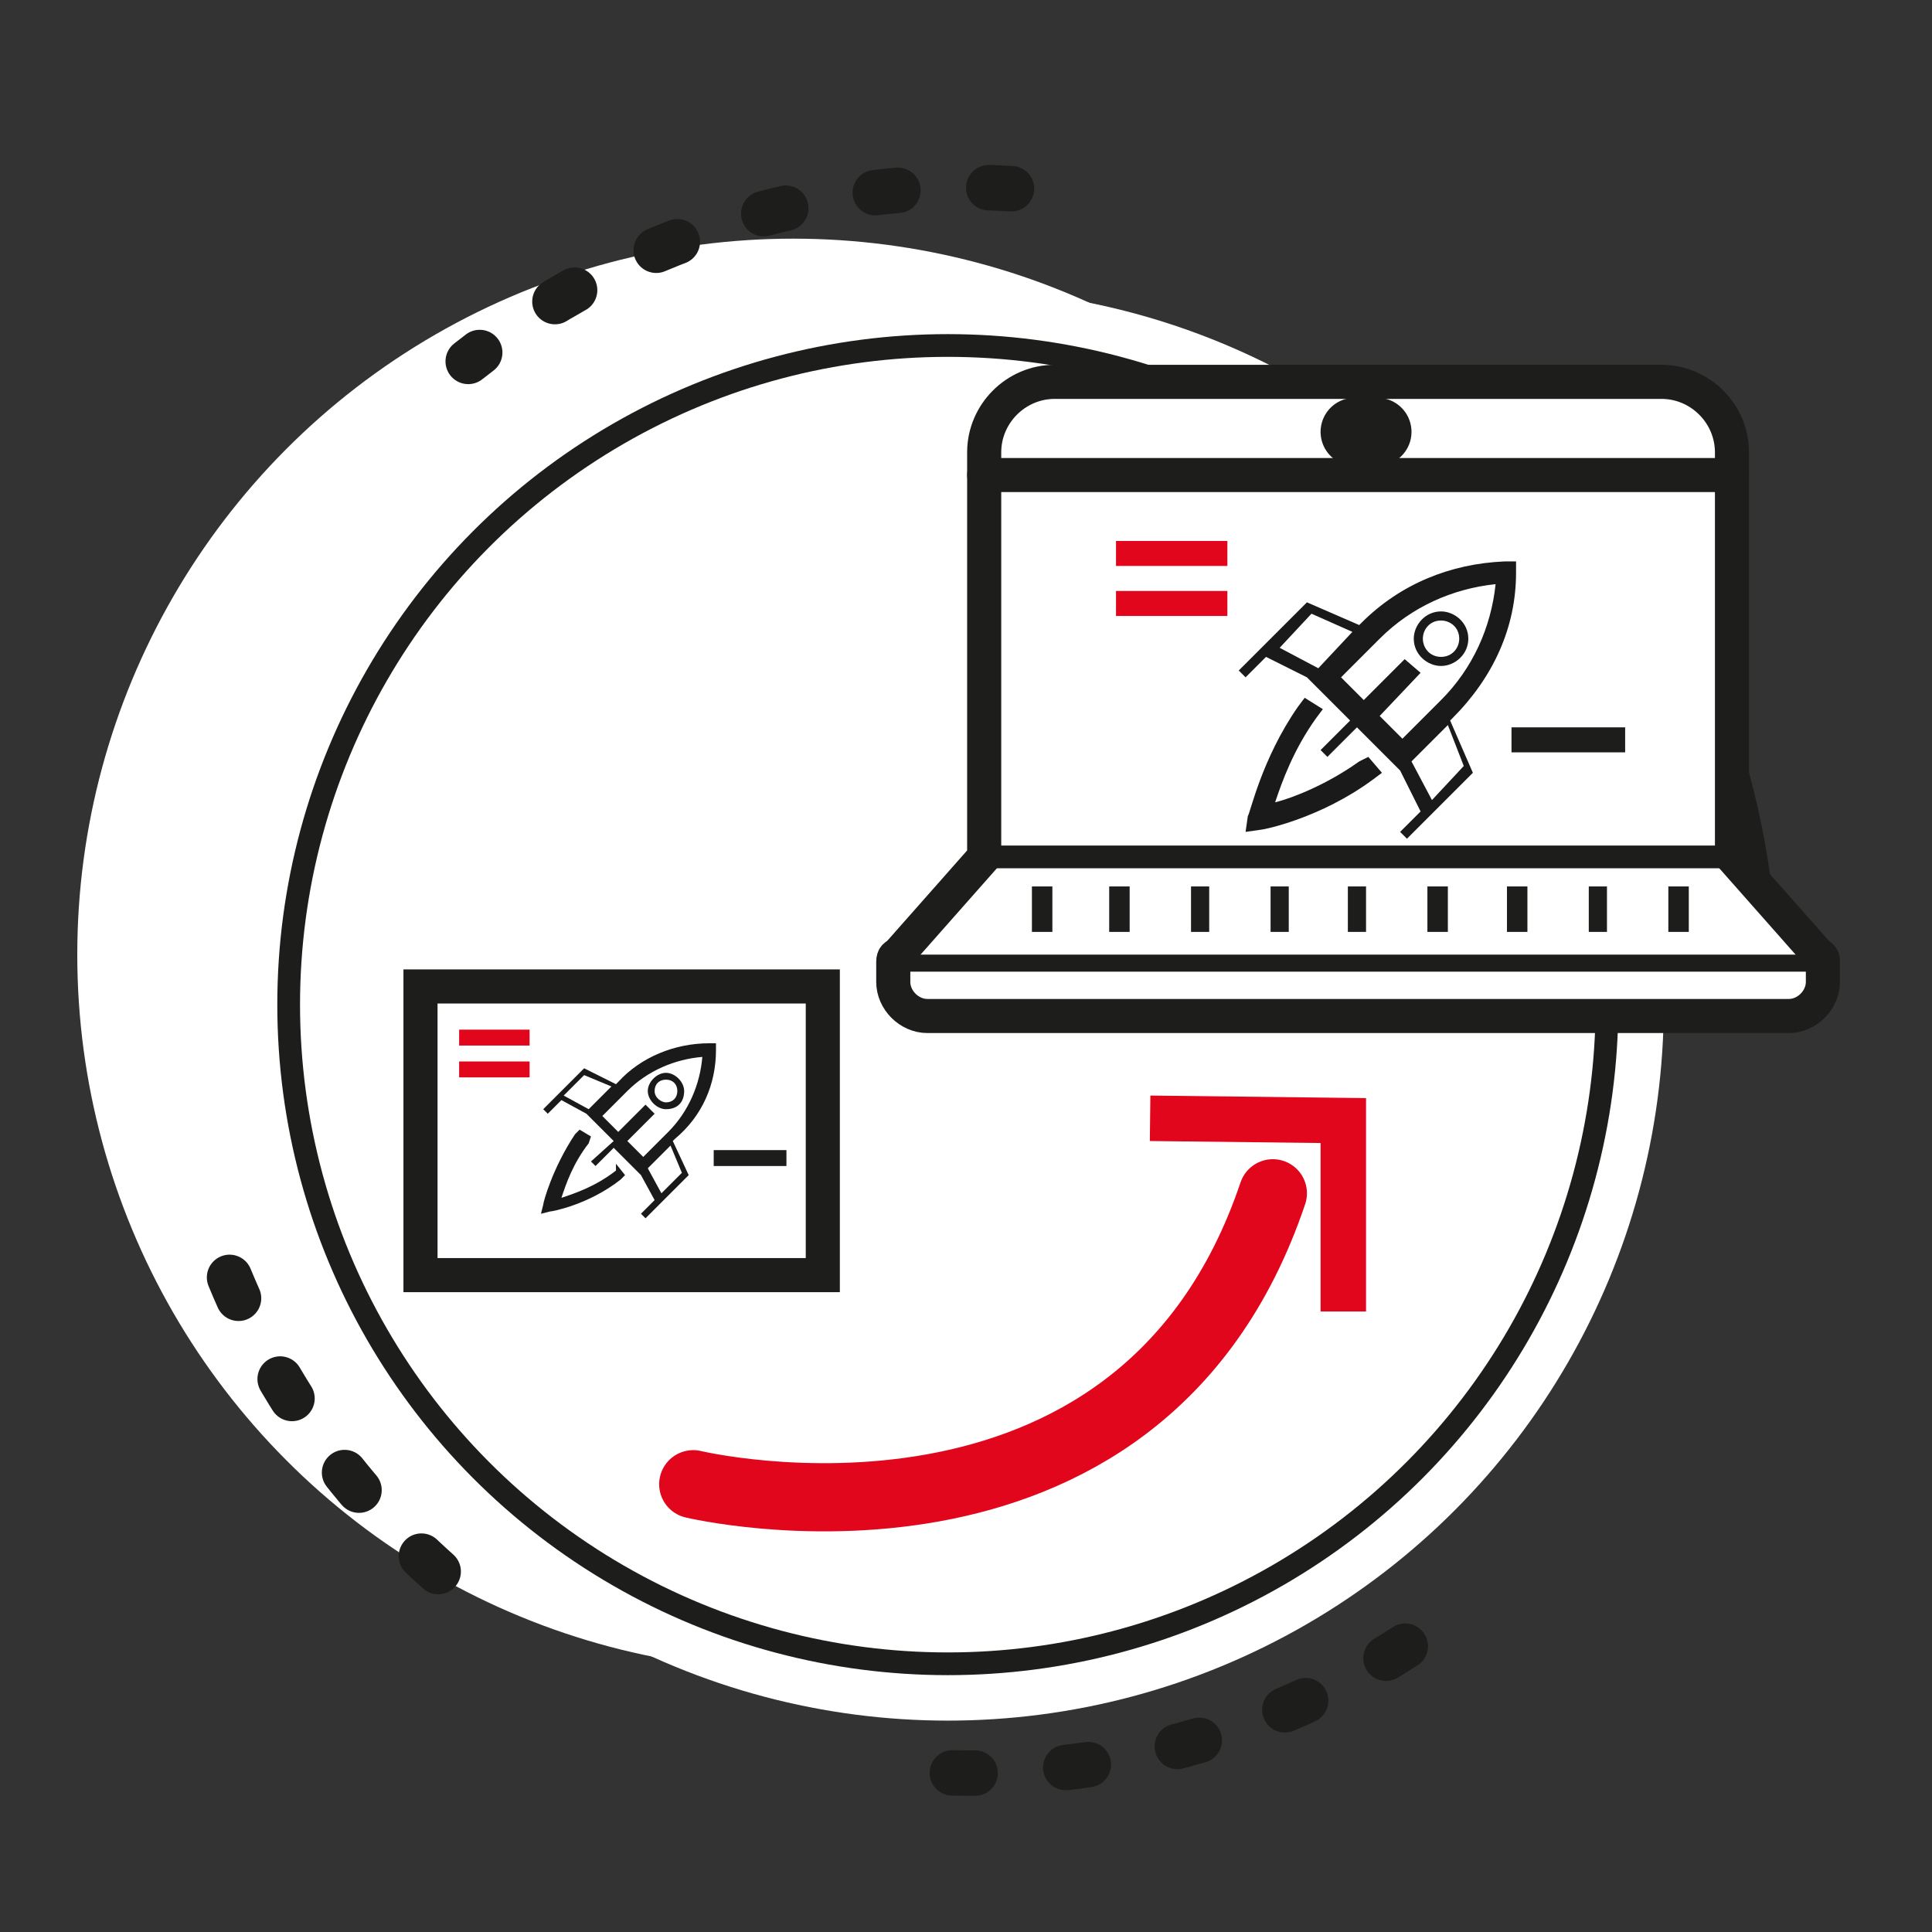 <?xml version="1.0" encoding="utf-8"?>
<!-- Generator: Adobe Illustrator 24.2.3, SVG Export Plug-In . SVG Version: 6.00 Build 0)  -->
<svg version="1.1" id="Calque_1" xmlns="http://www.w3.org/2000/svg" xmlns:xlink="http://www.w3.org/1999/xlink" x="0px" y="0px"
	 viewBox="0 0 85 85" style="enable-background:new 0 0 85 85;" xml:space="preserve">
<rect x="0" y="0" width="85" height="85" fill="#333333" stroke="none"/>
<style type="text/css">
	.st0{fill:#FFFFFF;}
	
		.st1{fill:none;stroke:#1D1D1B;stroke-width:2;stroke-linecap:round;stroke-linejoin:round;stroke-miterlimit:10;stroke-dasharray:1,4;}
	.st2{fill:none;stroke:#1D1D1B;stroke-miterlimit:10;}
	.st3{fill:#FFFFFF;stroke:#1D1D1B;stroke-width:1.5;stroke-miterlimit:10;}
	.st4{fill:#1D1D1B;}
	.st5{fill:#E1061B;}
	.st6{fill:#1A1A1A;}
	.st7{fill:#FFFFFF;stroke:#1D1D1B;stroke-width:1.5;stroke-linecap:round;stroke-linejoin:round;stroke-miterlimit:10;}
	.st8{fill:none;stroke:#1D1D1B;stroke-linecap:round;stroke-linejoin:round;stroke-miterlimit:10;}
	.st9{fill:none;stroke:#1D1D1B;stroke-width:2;stroke-miterlimit:10;}
	.st10{fill:none;stroke:#1D1D1B;stroke-width:3;stroke-linecap:round;stroke-linejoin:round;stroke-miterlimit:10;}
	.st11{fill:none;stroke:#1D1D1B;stroke-width:1.5;stroke-linecap:round;stroke-linejoin:round;stroke-miterlimit:10;}
	.st12{fill:none;stroke:#E1061B;stroke-width:3;stroke-linecap:round;stroke-linejoin:round;stroke-miterlimit:10;}
	.st13{fill:none;stroke:#E1061B;stroke-width:2;stroke-miterlimit:10;}
</style>
<circle class="st0" cx="34.9" cy="42" r="31.5"/>
<circle class="st0" cx="41.7" cy="44.2" r="31.5"/>
<g>
	<g>
		<path class="st1" d="M10.1,56.2c2.1,5.1,5.4,9.7,9.7,13.4"/>
		<path class="st1" d="M41.9,78c8.4,0.2,16.7-2.6,23.1-7.9"/>
	</g>
	<g>
		<g>
			<path class="st2" d="M77.4,38.7c-1.1-8.1-5-15.7-11.1-21.3"/>
			<path class="st1" d="M44.5,8.3c-8.7-0.5-17.2,2.3-23.9,7.6"/>
		</g>
	</g>
</g>
<circle class="st2" cx="41.7" cy="44.2" r="29"/>
<g>
	<g>
		<rect x="18.5" y="43.4" class="st3" width="17.7" height="12.7"/>
	</g>
	<polygon class="st4" points="34.6,51.3 31.4,51.3 31.4,50.6 34.6,50.6 	"/>
	<polygon class="st5" points="23.3,47.4 20.2,47.4 20.2,46.7 23.3,46.7 	"/>
	<polygon class="st5" points="23.3,46 20.2,46 20.2,45.3 23.3,45.3 	"/>
	<g>
		<g>
			<path class="st6" d="M31.5,46.2v-0.3h-0.3c-1.5,0-3,0.6-4,1.7l-0.1,0.1L25.7,47l0,0l-1.3,1.3l-0.5,0.5l0.2,0.2l0.6-0.6l1.1,0.6
				l1.1,1.1l0.1,0.1l-1,0.9l0.2,0.2l0.8-0.8l0.1,0.1l1.1,1.1l0.6,1.1l-0.6,0.6l0.2,0.2l0.5-0.5l1.4-1.4l-0.7-1.5l0.1-0.1
				C30.9,49.1,31.5,47.7,31.5,46.2z M25.7,47.3l1.2,0.5l-1,1l-1.1-0.6L25.7,47.3z M28.8,49l-0.4-0.4l-1.2,1.2l-0.7-0.7l1.1-1.1
				c0.9-0.9,2.1-1.4,3.3-1.5c-0.1,1.2-0.6,2.4-1.5,3.3l-1.1,1.1l-0.7-0.7L28.8,49z M30,51.6l-0.9,0.9l-0.6-1.1l1-1L30,51.6z"/>
			<path class="st6" d="M27.1,51.5c-0.9,0.7-1.8,1-2.4,1.2c0.2-0.6,0.5-1.5,1.2-2.4L26,50l-0.5-0.3l-0.2,0.2c-1,1.5-1.4,3-1.4,3.1
				l-0.1,0.4l0.4-0.1c0.1,0,1.7-0.3,3.1-1.4l0.2-0.2l-0.4-0.5V51.5z"/>
			<path class="st6" d="M30.1,48c0-0.4-0.4-0.8-0.8-0.8s-0.8,0.4-0.8,0.8c0,0.4,0.4,0.8,0.8,0.8C29.8,48.8,30.1,48.5,30.1,48z
				 M28.8,48c0-0.3,0.2-0.5,0.5-0.5s0.5,0.2,0.5,0.5s-0.2,0.5-0.5,0.5C29.1,48.5,28.8,48.3,28.8,48z"/>
		</g>
	</g>
</g>
<g>
	<g>
		<g>
			<path class="st7" d="M78.7,44.7c0.8,0,1.5-0.7,1.5-1.5v-0.9c0-0.2-0.1-0.3-0.3-0.3H39.6c-0.2,0-0.3,0.1-0.3,0.3v0.9
				c0,0.8,0.7,1.5,1.5,1.5H78.7z"/>
			<path class="st7" d="M80,42l-3.8-4.3V19.9c0-1.7-1.4-3.1-3.1-3.1H46.4c-1.7,0-3.1,1.4-3.1,3.1v17.8L39.5,42"/>
			<line class="st8" x1="76.2" y1="37.7" x2="43.3" y2="37.7"/>
			<line class="st9" x1="74.3" y1="40" x2="73.4" y2="40"/>
			<line class="st9" x1="70.7" y1="40" x2="69.9" y2="40"/>
			<line class="st9" x1="67.2" y1="40" x2="66.3" y2="40"/>
			<line class="st9" x1="63.7" y1="40" x2="62.8" y2="40"/>
			<line class="st9" x1="60.1" y1="40" x2="59.3" y2="40"/>
			<line class="st10" x1="60.6" y1="19" x2="59.6" y2="19"/>
		</g>
		<line class="st9" x1="45.4" y1="40" x2="46.3" y2="40"/>
		<line class="st9" x1="48.8" y1="40" x2="49.7" y2="40"/>
		<line class="st9" x1="52.4" y1="40" x2="53.2" y2="40"/>
		<line class="st9" x1="55.9" y1="40" x2="56.7" y2="40"/>
		<line class="st11" x1="76.2" y1="20.9" x2="43.3" y2="20.9"/>
	</g>
	<g>
		<polygon class="st4" points="71.5,33.1 66.5,33.1 66.5,32 71.5,32 		"/>
		<polygon class="st5" points="54,27.1 49.1,27.1 49.1,26 54,26 		"/>
		<polygon class="st5" points="54,24.9 49.1,24.9 49.1,23.8 54,23.8 		"/>
		<g>
			<g>
				<path class="st6" d="M66.7,25.2v-0.5h-0.5c-2.4,0.1-4.6,1-6.3,2.7l-0.1,0.1l-2.3-1l-0.1,0.1l-2.1,2.1l-0.8,0.8l0.3,0.3l0.9-0.9
					l1.8,0.9l1.7,1.7l0.2,0.2L58.1,33l0.3,0.3l1.3-1.3l0.2,0.2l1.7,1.7l0.9,1.8l-0.9,0.9l0.3,0.3l0.8-0.8l2.1-2.1l-1-2.3l0.1-0.1
					C65.7,29.8,66.7,27.6,66.7,25.2z M57.7,27l1.8,0.8L58,29.4l-1.7-0.9L57.7,27z M62.5,29.6L61.8,29L60,30.8l-1-1l1.7-1.7
					c1.4-1.4,3.2-2.2,5.1-2.4c-0.2,1.9-1,3.7-2.4,5.1l-1.7,1.7l-1-1L62.5,29.6z M64.4,33.7L63,35.2l-0.9-1.7l1.6-1.6L64.4,33.7z"/>
				<path class="st6" d="M59.8,33.5c-1.4,1-2.9,1.6-3.7,1.8c0.3-0.9,0.8-2.3,1.8-3.7l0.3-0.4l-0.8-0.5l-0.3,0.4
					c-1.6,2.3-2.1,4.7-2.2,4.8l-0.1,0.7l0.7-0.1c0.1,0,2.6-0.5,4.9-2.2l0.4-0.3l-0.6-0.7L59.8,33.5z"/>
				<path class="st6" d="M64.6,28.1c0-0.7-0.6-1.2-1.2-1.2c-0.7,0-1.2,0.6-1.2,1.2c0,0.7,0.6,1.2,1.2,1.2
					C64,29.3,64.6,28.8,64.6,28.1z M62.6,28.1c0-0.4,0.3-0.8,0.8-0.8c0.4,0,0.8,0.3,0.8,0.8c0,0.4-0.3,0.8-0.8,0.8
					C62.9,28.9,62.6,28.5,62.6,28.1z"/>
			</g>
		</g>
	</g>
</g>
<g>
	<path class="st12" d="M56,52.5C50.1,70,30.5,65.3,30.5,65.3"/>
	<polyline class="st13" points="50.6,49.2 59.1,49.3 59.1,57.7 	"/>
</g>
</svg>

